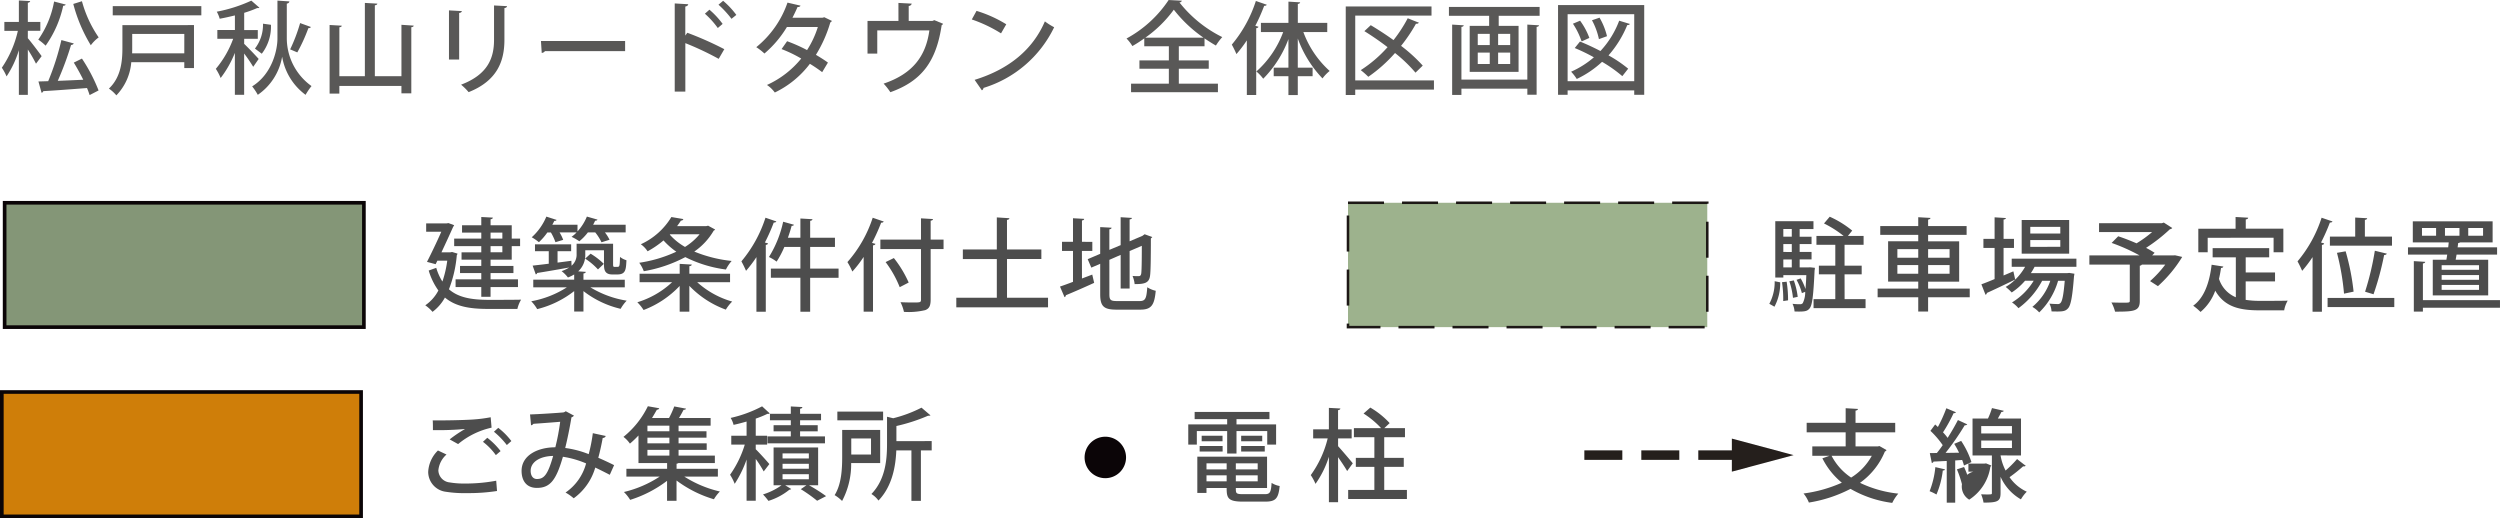 <svg xmlns="http://www.w3.org/2000/svg" width="384.281" height="79.652" viewBox="0 0 384.281 79.652">
  <g id="sec06-img02" transform="translate(-118.701 -889.827)">
    <rect id="長方形_33" data-name="長方形 33" width="55.225" height="19.116" transform="translate(119.412 920.996)" fill="#849677" stroke="#0b0507" stroke-miterlimit="10" stroke-width="0.561"/>
    <rect id="長方形_34" data-name="長方形 34" width="55.225" height="19.116" transform="translate(325.905 920.996)" fill="#9db28d" stroke="#1d1816" stroke-miterlimit="10" stroke-width="0.392" stroke-dasharray="5.537 2.768"/>
    <g id="グループ_238" data-name="グループ 238" transform="translate(184.069 923.122)">
      <path id="パス_556" data-name="パス 556" d="M198.751,933.92l.836.248a.608.608,0,0,1-.108.249,18.772,18.772,0,0,1-1.208,5.235c1.5,1.317,3.578,1.611,6.057,1.627.774,0,4.075,0,5.035-.031a5,5,0,0,0-.573,1.425H204.3c-2.758,0-4.973-.341-6.646-1.75a6.834,6.834,0,0,1-1.906,2.2,5.733,5.733,0,0,0-1.115-1.007,6.3,6.3,0,0,0,2.014-2.277,10.272,10.272,0,0,1-1.488-3.067l1.162-.417a8.069,8.069,0,0,0,.946,2.106,16.349,16.349,0,0,0,.743-3.207h-1.519l-.263.542-1.332-.356c.728-1.425,1.6-3.253,2.2-4.632H194.77v-1.285h3.16l.263-.047.883.326a1.341,1.341,0,0,1-.155.248c-.434.976-1.115,2.463-1.8,3.919H198.5Zm4.492-2.06v-.915h-2.959v-1.131h2.959v-1.271l1.782.094c-.015.139-.124.217-.356.262v.915h3.253v2.045h1.286v1.161h-1.286V935.1h-3.253v.96h3.516v1.1h-3.516v.961h4.214v1.192h-4.214v1.5h-1.426v-1.5h-3.95v-1.192h3.95v-.961h-3.268v-1.1h3.268v-.96h-3.035v-1.131h3.035v-.945h-4.167V931.86Zm3.238-.915h-1.813v.915h1.813Zm0,3.021v-.945h-1.813v.945Z" transform="translate(-194.631 -928.482)" fill="#4d4d4d"/>
      <path id="パス_557" data-name="パス 557" d="M227.943,939.347H222.66a15.393,15.393,0,0,0,5.577,2.045,6.11,6.11,0,0,0-.93,1.255,14.737,14.737,0,0,1-5.716-2.726v3.145h-1.425v-3.145a15.092,15.092,0,0,1-5.685,2.772,6.349,6.349,0,0,0-.914-1.208,15.147,15.147,0,0,0,5.468-2.138h-5.158V938.17h6.289v-.806a5.543,5.543,0,0,1-.961.465,5.24,5.24,0,0,0-.976-.977,5.322,5.322,0,0,0,1.147-.542V936.3c-1.828.326-3.687.651-4.9.836a.263.263,0,0,1-.217.217l-.48-1.347c.681-.078,1.533-.17,2.479-.294v-1.921H214.14v-1.053H219.7v1.053H217.61v1.751l2.123-.279.031.759a2.232,2.232,0,0,0,.774-1.813V932.64h5.608v2.99c0,.511,0,.573.263.573.465,0,.511,0,.6-.046.139-.109.17-.294.2-1.488a3,3,0,0,0,.991.512c-.077,1.456-.108,2.184-1.425,2.184h-.743c-1.286,0-1.286-.882-1.286-1.734v-1.982H221.87v.588a3.394,3.394,0,0,1-1.085,2.649l1.162.077c-.015.139-.108.217-.356.248v.961h6.352Zm-10.658-6.941a8.336,8.336,0,0,0-.7-1.5h-.541a9,9,0,0,1-1.3,1.5,8.255,8.255,0,0,0-1.1-.759,8.91,8.91,0,0,0,2.246-3.176l1.581.512a.341.341,0,0,1-.356.139c-.093.2-.2.4-.311.6h3.873v1.023a7.685,7.685,0,0,0,1.441-2.278l1.626.465c-.046.125-.17.17-.356.17-.093.2-.2.419-.31.62h5V930.9H224.89a6.027,6.027,0,0,1,.713,1.131l-1.239.387a7.615,7.615,0,0,0-.961-1.519h-1.131a7.83,7.83,0,0,1-1.316,1.364,7.918,7.918,0,0,0-1.192-.682,5.144,5.144,0,0,0,.774-.681H217.92a6.964,6.964,0,0,1,.558,1.146Zm6.537,4.184a10.307,10.307,0,0,0-1.967-1.658l.836-.76a10.741,10.741,0,0,1,2.03,1.565Z" transform="translate(-197.275 -928.472)" fill="#4d4d4d"/>
      <path id="パス_558" data-name="パス 558" d="M246.772,938.567h-5.05a13.6,13.6,0,0,0,5.376,2.974,6.254,6.254,0,0,0-.977,1.239,14.741,14.741,0,0,1-5.608-3.656v3.966h-1.487V939.14a14.874,14.874,0,0,1-5.546,3.7,7.047,7.047,0,0,0-.961-1.193,13.574,13.574,0,0,0,5.345-3.083h-5v-1.3h6.166v-1.518l1.858.108c-.016.124-.124.217-.372.248v1.161h6.258Zm-3.377-8.691,1.085.589a.459.459,0,0,1-.218.17,10.028,10.028,0,0,1-2.989,3.222,20.824,20.824,0,0,0,5.746,1.441,6.119,6.119,0,0,0-.883,1.316,19.382,19.382,0,0,1-6.243-1.906,21.412,21.412,0,0,1-6.382,2.169,5.286,5.286,0,0,0-.7-1.3,20.648,20.648,0,0,0,5.7-1.7,11.126,11.126,0,0,1-1.968-1.735,14.156,14.156,0,0,1-2.448,1.673,4.073,4.073,0,0,0-1.038-1.084,10.634,10.634,0,0,0,4.693-4.183l1.844.311a.342.342,0,0,1-.372.231c-.171.279-.372.558-.589.852h4.492Zm-5.825,1.316-.062.063a9.266,9.266,0,0,0,2.339,1.889,9.217,9.217,0,0,0,2.246-1.952Z" transform="translate(-199.921 -928.482)" fill="#4d4d4d"/>
      <path id="パス_559" data-name="パス 559" d="M253.423,934.727a19.834,19.834,0,0,1-1.6,2.108,15.672,15.672,0,0,0-.712-1.457,19.857,19.857,0,0,0,3.7-6.708l1.673.573c-.063.125-.186.171-.4.171a28.459,28.459,0,0,1-1.363,3.067l.48.139c-.016.124-.124.2-.341.232v10.27h-1.44Zm12.625,1.766v1.41H261.68v5.22h-1.5V937.9h-4.539v-1.41h4.539v-3.331h-2.463a14.609,14.609,0,0,1-1.193,2.262,6.75,6.75,0,0,0-1.178-.712,16.987,16.987,0,0,0,2.184-5.422l1.657.465c-.031.108-.154.17-.356.17-.155.6-.356,1.223-.573,1.827h1.921v-2.958l1.858.108c-.016.123-.108.217-.356.248v2.6h3.811v1.41H261.68v3.331Z" transform="translate(-202.517 -928.5)" fill="#4d4d4d"/>
      <path id="パス_560" data-name="パス 560" d="M272.545,934.7a17.966,17.966,0,0,1-1.735,2.247,10.8,10.8,0,0,0-.759-1.457,19.315,19.315,0,0,0,3.888-6.817l1.7.589a.4.4,0,0,1-.4.17,29.415,29.415,0,0,1-1.409,3.114l.527.139c-.031.124-.139.217-.372.232v10.194h-1.44Zm12.284-2.664v1.456h-1.983v7.761c0,.977-.232,1.4-.852,1.627a10.982,10.982,0,0,1-3.253.264,6.327,6.327,0,0,0-.527-1.488c.667.031,1.3.046,1.813.046,1.224,0,1.333,0,1.333-.45v-7.761h-6.244v-1.456h6.244v-3.269l1.843.108c-.015.139-.093.217-.356.248v2.912Zm-6.739,7.312a16.439,16.439,0,0,0-2.168-3.858l1.27-.62a17.3,17.3,0,0,1,2.277,3.765Z" transform="translate(-205.161 -928.5)" fill="#4d4d4d"/>
      <path id="パス_561" data-name="パス 561" d="M297.3,940.963h6.306v1.471h-14.1v-1.471h6.227v-5.949h-5.221v-1.472h5.221v-4.926l1.936.123c-.015.139-.108.217-.372.264v4.538h5.283v1.472H297.3Z" transform="translate(-207.878 -928.492)" fill="#4d4d4d"/>
      <path id="パス_562" data-name="パス 562" d="M311.408,938l1.58-.6.294,1.27c-1.58.728-3.269,1.457-4.353,1.906a.309.309,0,0,1-.2.294l-.7-1.627c.541-.186,1.239-.434,2-.729v-4.755H308.34v-1.394h1.689v-3.626l1.72.094c-.015.139-.108.216-.341.248v3.284H313v1.394h-1.6Zm4.213,2.4c0,.9.17,1.069,1.178,1.069h3.47c.9,0,1.053-.4,1.177-2.123a3.981,3.981,0,0,0,1.3.542c-.2,2.184-.651,2.9-2.37,2.9h-3.656c-1.952,0-2.51-.5-2.51-2.385v-4.663l-1.364.589-.558-1.3,1.921-.821V930.1l1.75.093c-.015.139-.108.217-.341.248v3.16l1.735-.728V928.58l1.735.108c-.016.125-.109.2-.357.233v3.361l1.968-.836.341-.249,1.177.434a.683.683,0,0,1-.217.2c0,2.958-.031,5.112-.124,5.732-.139,1.162-.9,1.3-2.37,1.3a4.6,4.6,0,0,0-.325-1.254c.325.031.76.031.915.031.217,0,.356-.063.418-.388.062-.31.093-1.812.093-4.275l-1.875.805v5.763h-1.378v-5.173l-1.735.759Z" transform="translate(-210.464 -928.487)" fill="#4d4d4d"/>
    </g>
    <g id="グループ_243" data-name="グループ 243" transform="translate(118.982 950.082)">
      <rect id="長方形_35" data-name="長方形 35" width="55.225" height="19.116" transform="translate(0 0)" fill="#cf7e09" stroke="#0b0507" stroke-miterlimit="10" stroke-width="0.561"/>
      <g id="グループ_239" data-name="グループ 239" transform="translate(65.537 2.189)">
        <path id="パス_563" data-name="パス 563" d="M685.344,939.654a28.729,28.729,0,0,1-4.662.324,17.911,17.911,0,0,1-3.16-.2,3.093,3.093,0,0,1-2.758-3.067,4.941,4.941,0,0,1,1.5-3.285l1.316.62a3.718,3.718,0,0,0-1.254,2.431,1.927,1.927,0,0,0,1.75,1.859,13.217,13.217,0,0,0,2.355.171,25.726,25.726,0,0,0,4.787-.434Zm-7.281-7.932a19.356,19.356,0,0,1,2.339-1.581v-.016a46.352,46.352,0,0,1-4.911.171c0-.388,0-1.147-.031-1.5,1.472.032,4.663-.031,6.057-.123a22.088,22.088,0,0,0,2.851-.356l.139,1.6a12.126,12.126,0,0,0-5.144,2.525Zm7.1,2.416a9.556,9.556,0,0,0-1.983-2.044l.666-.62a11.115,11.115,0,0,1,2.045,2.045Zm1.688-1.548a12.24,12.24,0,0,0-1.982-2.045l.665-.6a10.78,10.78,0,0,1,2.014,2.03Z" transform="translate(-674.763 -926.625)" fill="#4d4d4d"/>
        <path id="パス_564" data-name="パス 564" d="M704.385,931.044a.452.452,0,0,1-.465.3c-.17.96-.418,2.092-.681,3.052.759.325,1.627.728,2.432,1.131l-.665,1.487q-1.162-.605-2.231-1.116a8.861,8.861,0,0,1-3.315,4.725,7.335,7.335,0,0,0-1.254-.883,7.859,7.859,0,0,0,3.159-4.477,14.648,14.648,0,0,0-3.563-1.023c-1.023,3.548-1.936,4.787-4,4.787-1.673,0-2.354-1.193-2.354-2.617,0-2.432,2.541-3.626,5.189-3.626a33.835,33.835,0,0,0,.744-3.919c-.728.062-2.928.232-4.106.31a.661.661,0,0,1-.372.232l-.154-1.673c1.5-.047,4.306-.233,5.111-.31a.771.771,0,0,0,.372-.186l1.27.681a.818.818,0,0,1-.387.262c-.248,1.535-.635,3.408-.96,4.71a15.016,15.016,0,0,1,3.609.946,23.741,23.741,0,0,0,.636-3.222Zm-8.086,3.068c-1.952.031-3.455.883-3.455,2.293,0,.743.356,1.254.96,1.254C694.889,937.659,695.478,937.024,696.3,934.112Z" transform="translate(-677.093 -926.474)" fill="#4d4d4d"/>
        <path id="パス_565" data-name="パス 565" d="M724.162,937.164H719a17.433,17.433,0,0,0,5.469,2.292,6.144,6.144,0,0,0-.915,1.193,18.2,18.2,0,0,1-5.746-2.881v3.114h-1.457v-3.067a18.461,18.461,0,0,1-5.671,2.928,6.429,6.429,0,0,0-.96-1.209,17.235,17.235,0,0,0,5.5-2.369H710.1v-1.193h6.258v-.884h-4.4v-4.244a14.561,14.561,0,0,1-1.316,1.254,4.51,4.51,0,0,0-.992-1.038,13.753,13.753,0,0,0,3.75-4.71l1.75.31a.329.329,0,0,1-.356.217c-.232.4-.48.837-.759,1.285h2.618a14.561,14.561,0,0,0,.805-1.781l1.813.342c-.046.123-.156.17-.387.185-.186.372-.434.821-.7,1.254h4.865v1.179h-4.927v.852h4.292v.991h-4.292v.867h4.323v1.007h-4.323v.882H723.7v1.147h-5.607a.541.541,0,0,1-.279.094v.79h6.35Zm-7.451-6.971v-.852h-3.378v.852Zm0,1.859v-.867h-3.378v.867Zm-3.378,1.007v.882h3.378v-.882Z" transform="translate(-679.634 -926.351)" fill="#4d4d4d"/>
        <path id="パス_566" data-name="パス 566" d="M732.642,932.968c.449.419,1.782,1.89,2.092,2.277l-.867,1.13a18.551,18.551,0,0,0-1.224-1.92v6.429h-1.41v-6.336a17.053,17.053,0,0,1-1.827,3.733,7.39,7.39,0,0,0-.712-1.394,16.143,16.143,0,0,0,2.262-4.632h-2.076v-1.364h2.354v-2.184c-.665.186-1.347.372-2,.511a3.749,3.749,0,0,0-.449-1.069,19.325,19.325,0,0,0,4.834-1.781l1.177,1.083a.38.38,0,0,1-.342.063,15.155,15.155,0,0,1-1.812.743v2.633h1.751v1.364h-1.751Zm9.59,5.531h-1.41a25.336,25.336,0,0,1,2.634,1.673l-1.378.712a22.891,22.891,0,0,0-2.51-1.782l.867-.6h-3.269l.929.573a.386.386,0,0,1-.279.108,9.679,9.679,0,0,1-3.222,1.72,9.494,9.494,0,0,0-.836-.991,10.017,10.017,0,0,0,2.85-1.41h-1.223v-5.809h6.847Zm-4.2-9.233v-.759h-3.207v-.991h3.207v-1.131l1.782.093c-.016.14-.108.217-.356.263v.775h3.222v.991h-3.222v.759h2.71v.945h-2.71v.775h3.826v1.069h-8.831v-1.069h3.579v-.775h-2.648v-.945Zm-1.27,4.338v.774h4.043V933.6Zm0,1.6v.759h4.043V935.2Zm0,1.6v.774h4.043V936.8Z" transform="translate(-682.293 -926.354)" fill="#4d4d4d"/>
        <path id="パス_567" data-name="パス 567" d="M754.378,935.123h-4.461a12.033,12.033,0,0,1-1.395,5.825,5.864,5.864,0,0,0-1.146-.9c1.069-1.689,1.161-4.106,1.161-5.9v-4.12h5.84Zm.449-7.916v1.347h-7.033v-1.347Zm-1.858,4.137h-3.036v2.463h3.036Zm9.326.4v1.426h-1.658v7.76H759.18v-7.76h-2.324c-.093,2.431-.62,5.515-2.742,7.714a3.745,3.745,0,0,0-1.084-1.007c2.169-2.246,2.4-5.329,2.4-7.684V928l.946.232a20.115,20.115,0,0,0,4.353-1.627l1.379,1.178c-.062.061-.155.061-.372.061a27.176,27.176,0,0,1-4.864,1.58v2.324Z" transform="translate(-684.901 -926.386)" fill="#4d4d4d"/>
      </g>
      <g id="グループ_240" data-name="グループ 240" transform="translate(276.949 2.468)">
        <path id="パス_568" data-name="パス 568" d="M932.149,932.52l1.084.62a.384.384,0,0,1-.249.217,11.085,11.085,0,0,1-3.826,4.818,17.934,17.934,0,0,0,5.887,1.657,6.613,6.613,0,0,0-.929,1.426A17.218,17.218,0,0,1,927.7,939.1a21.012,21.012,0,0,1-6.4,2.106,5.331,5.331,0,0,0-.821-1.394,21.018,21.018,0,0,0,5.887-1.658,11.515,11.515,0,0,1-2.99-3.749l1.1-.387h-2.649v-1.44h5.128v-2.169h-5.995v-1.457h5.995v-2.246l1.889.109c-.016.139-.108.217-.372.264v1.874h6.1v1.457h-6.1v2.169h3.408Zm-7.359,1.5a9.01,9.01,0,0,0,3.005,3.346,9.022,9.022,0,0,0,3.176-3.346Z" transform="translate(-920.483 -926.68)" fill="#4d4d4d"/>
        <path id="パス_569" data-name="パス 569" d="M945.356,936.094c-.031.155-.17.186-.326.171a13.291,13.291,0,0,1-.976,3.7,7.31,7.31,0,0,0-1.053-.511,13.535,13.535,0,0,0,.883-3.7Zm2.927-.588a6.412,6.412,0,0,0-.279-.853l-1.069.077v6.491h-1.3v-6.413c-.774.031-1.472.078-2.03.093a.3.3,0,0,1-.263.218l-.31-1.519,1.085-.016c.293-.356.6-.774.9-1.208a13.72,13.72,0,0,0-1.89-2.2l.728-.977c.139.124.279.248.418.387a22.02,22.02,0,0,0,1.3-2.881l1.488.62a.42.42,0,0,1-.373.139,23.11,23.11,0,0,1-1.627,2.944,8.215,8.215,0,0,1,.713.852c.6-.945,1.161-1.921,1.58-2.742l1.441.666a.484.484,0,0,1-.4.14,39.1,39.1,0,0,1-2.943,4.245l2.076-.031a14.222,14.222,0,0,0-.744-1.364l1.069-.449a13.257,13.257,0,0,1,1.58,3.254Zm.016.231a15.781,15.781,0,0,1,.96,2.743c-.325.108-.635.231-1.162.417a15.834,15.834,0,0,0-.9-2.8Zm3.377-.558.805.326a.288.288,0,0,1-.139.186,7.277,7.277,0,0,1-3.253,5.065,2.354,2.354,0,0,1,1.766-4.306h-1.89v-1.24h2.479Zm2.231-1.223a7.884,7.884,0,0,0,.774,2.323,17.247,17.247,0,0,0,1.766-1.765c1.177.929,1.255.975,1.333,1.021a.4.4,0,0,1-.4.093,23.342,23.342,0,0,1-2.092,1.673,6.489,6.489,0,0,0,2.649,2.231,5.757,5.757,0,0,0-.9,1.177,7.5,7.5,0,0,1-3.129-3.471v2.5c0,1.285-.464,1.471-2.618,1.471a5.4,5.4,0,0,0-.372-1.27c.31,0,.619.016.867.016.791,0,.791-.016.791-.233v-5.762H949.6v-5.67h2.37a11.586,11.586,0,0,0,.619-1.611l1.813.419c-.047.123-.17.17-.372.185-.139.3-.341.651-.543,1.007h3.564v5.67Zm-2.974-4.508v1.13h4.725v-1.13Zm0,2.216v1.146h4.725v-1.146Z" transform="translate(-923.627 -926.675)" fill="#4d4d4d"/>
      </g>
      <g id="グループ_241" data-name="グループ 241" transform="translate(182.369 2.395)">
        <path id="パス_570" data-name="パス 570" d="M816.534,933.762v-3.453h-4.662v2.075h-1.317v-3.1h5.98v-.805h-5v-1.115h11.5v1.115h-5.066v.805h6.087v3.1h-1.363v-2.075h-4.724v3.453Zm1.333,5.3c0,.821,0,.945,1.161.945h3.285c.8,0,.96-.263,1.052-1.734a3.342,3.342,0,0,0,1.24.48c-.186,1.906-.6,2.4-2.2,2.4h-3.47c-2.308,0-2.479-.589-2.479-2.092h-3.1v.759h-1.409v-5.576h10.72v4.817Zm-5.562-5.608V932.6h3.532v.852Zm.31-2.431h3.207v.852h-3.207Zm3.842,4.244h-3.1v.929h3.1Zm-3.1,2.773h3.1v-.929h-3.1Zm7.87-1.844v-.929h-3.361v.929Zm-3.361,1.844h3.361v-.929h-3.361Zm.821-7.017h3.238v.852h-3.238Zm0,2.431V932.6h3.626v.852Z" transform="translate(-810.554 -926.698)" fill="#4d4d4d"/>
        <path id="パス_571" data-name="パス 571" d="M836.64,932.523c.542.588,1.936,2.23,2.262,2.634l-.868,1.192c-.279-.511-.867-1.379-1.394-2.137v6.924h-1.41v-6.987a15.123,15.123,0,0,1-2.06,4.168,7.967,7.967,0,0,0-.729-1.347,16.118,16.118,0,0,0,2.6-5.639h-2.231v-1.395h2.416v-3.3l1.766.093c-.015.139-.108.217-.356.263v2.943h2.092v1.395H836.64Zm7.095,6.723h3.486v1.395h-9.032v-1.395h4.028V935.7h-2.85V934.32h2.85v-3.177h-3.146V929.75h4.184a13.6,13.6,0,0,0-2.7-2.246l1.039-.914a12.883,12.883,0,0,1,2.974,2.386l-.821.774h3.175v1.394h-3.191v3.177h3.005V935.7h-3.005Z" transform="translate(-813.61 -926.59)" fill="#4d4d4d"/>
      </g>
      <path id="パス_572" data-name="パス 572" d="M792.033,934.981a3.186,3.186,0,1,1,3.186,3.187A3.186,3.186,0,0,1,792.033,934.981Z" transform="translate(-625.599 -924.922)" fill="#0b0507"/>
      <g id="グループ_1457" data-name="グループ 1457" transform="translate(-723.098 -1245.839)">
        <path id="パス_3260" data-name="パス 3260" d="M989.706,1256.271h-5.84v-1.461h5.84Zm-8.759,0h-5.839v-1.461h5.839Zm-8.758,0h-5.838v-1.461h5.838Z" fill="#251f1c"/>
        <path id="パス_3261" data-name="パス 3261" d="M989.024,1258.084l9.494-2.544L989.024,1253Z" fill="#251f1c"/>
      </g>
    </g>
    <g id="グループ_242" data-name="グループ 242" transform="translate(390.667 923.139)">
      <path id="パス_573" data-name="パス 573" d="M436.43,938.575a7.662,7.662,0,0,1-.883,3.749l-.79-.449a7.018,7.018,0,0,0,.821-3.47Zm4.632-2.308.7.078a2,2,0,0,1-.046.4c-.186,3.92-.356,5.345-.759,5.826-.3.371-.589.5-1.581.5-.232,0-.48,0-.743-.016a3.146,3.146,0,0,0-.311-1.177,8.868,8.868,0,0,0,1.131.063.517.517,0,0,0,.449-.171,3.849,3.849,0,0,0,.372-1.735l-.511.2a8.649,8.649,0,0,0-.821-2.044l.635-.217a8.543,8.543,0,0,1,.728,1.6h.016c.046-.558.092-1.255.123-2.108h-3.531v.373h-1.24v-8.66h5.87v1.208h-2.122v1.177h1.828V932.7h-1.828v1.208h1.828v1.146h-1.828v1.224h1.364Zm-4.168,5.19a17.435,17.435,0,0,0-.186-2.9l.712-.078a17.193,17.193,0,0,1,.217,2.866Zm1.316-11.077h-1.3v1.177h1.3Zm0,3.532V932.7h-1.3v1.208Zm-1.3,1.146v1.224h1.3v-1.224Zm1.611,3.223a11.245,11.245,0,0,1,.6,2.525l-.728.155a11.315,11.315,0,0,0-.558-2.541Zm7.808,2.881h3.222v1.379h-7.994v-1.379H444.9v-3.811h-2.525v-1.332H444.9v-3.207h-2.9v-1.364h4.183a16.245,16.245,0,0,0-3.022-1.92l.883-1.038a15.239,15.239,0,0,1,3.455,2.137l-.666.821h2.416v1.364h-2.927v3.207h2.633v1.332h-2.633Z" transform="translate(-434.757 -928.491)" fill="#4d4d4d"/>
      <path id="パス_574" data-name="パス 574" d="M468.266,939.548v1.332h-6.4v2.2H460.35v-2.2h-6.243v-1.332h6.243V938.48h-4.632v-6.2h4.632v-.991h-5.84v-1.349h5.84V928.58l1.889.108c-.015.125-.123.217-.371.263v.991h5.918v1.349h-5.918v.991h4.772v6.2h-4.772v1.068Zm-11.123-6.057v1.317h3.207v-1.317Zm0,3.78h3.207v-1.332h-3.207Zm8.025-3.78h-3.3v1.317h3.3Zm0,3.78v-1.332h-3.3v1.332Z" transform="translate(-437.459 -928.503)" fill="#4d4d4d"/>
      <path id="パス_575" data-name="パス 575" d="M487.254,936.2h-6.429a10.671,10.671,0,0,1-.573.976h5.608l.294-.032.79.124a3.306,3.306,0,0,1-.062.387c-.248,3.222-.5,4.477-.914,4.927-.449.5-.884.526-2.541.479a2.931,2.931,0,0,0-.325-1.193c.542.047,1.022.062,1.239.062a.514.514,0,0,0,.465-.17c.264-.263.465-1.177.651-3.408h-1.023a11.008,11.008,0,0,1-2.9,4.864,4.378,4.378,0,0,0-1.053-.852,8.968,8.968,0,0,0,2.758-4.012h-1.254a12.39,12.39,0,0,1-3.641,4.213,4.931,4.931,0,0,0-.991-.883,10.062,10.062,0,0,0,3.331-3.331h-1.333a9.628,9.628,0,0,1-2.044,1.8,8.137,8.137,0,0,0-.93-.853,6.987,6.987,0,0,0,1.457-1.115v-.016c-1.58.774-3.253,1.564-4.353,2.06a.3.3,0,0,1-.2.28l-.636-1.611c.558-.2,1.254-.48,2.03-.805v-4.787h-1.719v-1.394h1.719V928.6l1.735.109c-.015.124-.108.2-.356.232v2.974h1.6v1.394h-1.6v4.23l1.5-.636c.031.063.031.124.294,1.271a8.913,8.913,0,0,0,1.519-1.968h-2.061V934.95h9.945Zm-1.115-7.188v5.174h-7.3v-5.174Zm-1.364,2.076V930.07H480.16v1.022Zm0,2.045V932.1H480.16v1.039Z" transform="translate(-440.047 -928.506)" fill="#4d4d4d"/>
      <path id="パス_576" data-name="パス 576" d="M505.126,934.569l1.084.248a20.1,20.1,0,0,1-3.733,4.493l-1.208-.775a16.994,16.994,0,0,0,2.339-2.54h-3.594a.43.43,0,0,1-.326.17v5.407c0,1.58-.836,1.658-3.8,1.658a6.066,6.066,0,0,0-.558-1.41c.6.016,1.239.031,1.72.031,1.038,0,1.1,0,1.1-.325v-5.531h-6.212v-1.409h7.714a28.831,28.831,0,0,0-4.291-1.921l1.008-1.022c.866.279,1.858.666,2.819,1.084a17.439,17.439,0,0,0,2.4-1.735h-8.163v-1.363H503.1l.278-.093,1.3.836a.5.5,0,0,1-.356.186,25.387,25.387,0,0,1-3.672,2.866,15.069,15.069,0,0,1,1.318.759l-.372.4H504.8Z" transform="translate(-442.742 -928.637)" fill="#4d4d4d"/>
      <path id="パス_577" data-name="パス 577" d="M518.553,938.443v2.835a14.413,14.413,0,0,0,2.231.155c.681,0,3.331,0,4.229-.031a4.384,4.384,0,0,0-.542,1.487h-3.764c-3.114,0-5.392-.526-6.831-3.021a7.655,7.655,0,0,1-2.262,3.269,8.917,8.917,0,0,0-1.131-.96c1.673-1.193,2.51-3.516,2.835-6.3l1.8.279c-.031.139-.156.217-.356.217-.078.573-.187,1.131-.31,1.672a4.553,4.553,0,0,0,2.586,2.835V934.74h-3.563v-1.409h8.691v1.409h-3.609v2.325h4.508v1.378Zm-5.84-6.708v2.231h-1.441v-3.625H517v-1.8l1.937.108c-.016.139-.108.233-.372.264v1.425h5.778v3.625h-1.5v-2.231Z" transform="translate(-445.33 -928.498)" fill="#4d4d4d"/>
      <path id="パス_578" data-name="パス 578" d="M531.438,934.722a19.7,19.7,0,0,1-1.6,2.108,15.852,15.852,0,0,0-.712-1.457,19.827,19.827,0,0,0,3.7-6.708l1.674.573c-.063.125-.187.171-.4.171a28.437,28.437,0,0,1-1.363,3.067l.48.139c-.015.124-.124.2-.341.232v10.27h-1.441ZM533.747,941H544v1.395H533.747Zm.356-9.434h3.889v-2.928l1.843.108c-.015.125-.108.217-.356.248v2.572h4.168v1.395H534.1Zm2.417,2.262a35.988,35.988,0,0,1,1.224,6.2l-1.472.31a37.272,37.272,0,0,0-1.083-6.275Zm2.99,6.212a42.737,42.737,0,0,0,1.5-6.3l1.844.449c-.047.124-.2.2-.418.217a44.583,44.583,0,0,1-1.626,6.026Z" transform="translate(-447.934 -928.511)" fill="#4d4d4d"/>
      <path id="パス_579" data-name="パス 579" d="M552.67,935.221h2.091c.047-.248.093-.512.124-.791h-6.026v-1.115h6.181c.031-.263.062-.511.078-.76H549.6v-3.237h12.269v3.237h-5a.586.586,0,0,1-.294.094c-.031.2-.047.434-.093.666h6.073v1.115h-6.227l-.14.791h5v5.484h-8.52ZM563,941.433v1.162H551.152v.6h-1.395v-7.761l1.751.108c-.016.124-.108.217-.356.248v5.639Zm-9.821-9.9v-1.192h-2.169v1.192Zm6.6,5.236v-.712h-5.747v.712Zm0,1.534v-.729h-5.747v.729Zm0,1.549v-.759h-5.747v.759Zm-5.236-9.511v1.192h2.23v-1.192Zm3.578,0v1.192H560.4v-1.192Z" transform="translate(-450.688 -928.607)" fill="#4d4d4d"/>
    </g>
    <g id="グループ_838" data-name="グループ 838" transform="translate(-84.599 -194.887)">
      <path id="パス_1869" data-name="パス 1869" d="M207.577,1090.6c.48.542,1.828,2.324,2.123,2.758l-.867,1.161a22.666,22.666,0,0,0-1.255-2.184v6.971H206.2v-6.862a15.288,15.288,0,0,1-1.89,4.027,7.85,7.85,0,0,0-.728-1.332,16.449,16.449,0,0,0,2.463-5.67h-2.076V1088.1H206.2v-3.3l1.735.093c-.015.139-.124.217-.356.263v2.943H209.5v1.364h-1.921Zm5.825-5.173c-.046.108-.17.185-.387.185a16.64,16.64,0,0,1-2.7,6.135,8.468,8.468,0,0,0-1.131-.929,14.788,14.788,0,0,0,2.432-5.856Zm1.24,5.979a.455.455,0,0,1-.418.232,47.872,47.872,0,0,1-2.045,5.516c1.223-.047,2.571-.108,3.919-.171-.449-.9-.96-1.828-1.456-2.633l1.254-.62a25.845,25.845,0,0,1,2.556,4.9l-1.378.712a11.283,11.283,0,0,0-.4-1.084c-2.525.2-5.081.387-6.723.479a.313.313,0,0,1-.263.249l-.48-1.735,1.5-.046a40.051,40.051,0,0,0,2.03-6.319Zm1.254-6.491a18.131,18.131,0,0,0,2.572,5.561,5.606,5.606,0,0,0-1.209,1.208,23.749,23.749,0,0,1-2.695-6.351Z" transform="translate(0 -0.013)" fill="#595857"/>
      <path id="パス_1870" data-name="パス 1870" d="M235.789,1088.725v6.6H234.3v-.9h-8.149a8.287,8.287,0,0,1-2.293,5.1,5.68,5.68,0,0,0-1.146-1.038c1.89-1.781,2.075-4.306,2.075-6.258v-3.5Zm-12.486-2.913h13.617v1.409H223.3Zm11,4.275h-8.009v2.169c0,.264,0,.526-.015.806H234.3Z" transform="translate(-2.672 -0.153)" fill="#595857"/>
      <path id="パス_1871" data-name="パス 1871" d="M246.167,1091.468c.511.481,1.92,1.952,2.23,2.324L247.56,1095a23.37,23.37,0,0,0-1.394-2.045v6.351h-1.426v-6.444a16.216,16.216,0,0,1-2.184,3.857,8.166,8.166,0,0,0-.743-1.409,15.227,15.227,0,0,0,2.665-4.617h-2.432v-1.348h2.7V1087.1c-.775.186-1.581.372-2.339.511a4.6,4.6,0,0,0-.449-1.084,22.855,22.855,0,0,0,5.314-1.7l1.239,1.084c-.062.063-.139.063-.356.063a17.491,17.491,0,0,1-1.982.727v2.649h2.091v1.348h-2.091Zm6.955-6.522c-.016.17-.155.294-.4.342v5.39a9.062,9.062,0,0,0,3.8,7.28,10.362,10.362,0,0,0-.914,1.348,9.171,9.171,0,0,1-3.595-5.825h-.015a8.916,8.916,0,0,1-3.734,5.825,8.643,8.643,0,0,0-.867-1.3c3.176-1.968,3.888-5.763,3.888-7.328v-5.856Zm-2.835,3.594a6.845,6.845,0,0,1-1.41,4.447l-1.053-.79a5.98,5.98,0,0,0,1.239-3.826Zm6.15.341a.435.435,0,0,1-.4.171,25.493,25.493,0,0,1-1.7,3.732s-1.084-.465-1.1-.465a25.609,25.609,0,0,0,1.533-4.043Z" transform="translate(-5.338 -0.015)" fill="#595857"/>
      <path id="パス_1872" data-name="パス 1872" d="M273.181,1088.6l1.89.124c-.016.124-.108.217-.372.248v10.163h-1.519V1098h-9.542v1.177h-1.5v-10.55l1.875.108c-.016.139-.124.218-.372.248v7.514h3.919v-11.262l1.921.109c-.016.139-.124.217-.387.262V1096.5h4.089Z" transform="translate(-8.175 -0.073)" fill="#595857"/>
      <path id="パス_1873" data-name="パス 1873" d="M283.466,1094.005v-7.559l1.983.108c-.016.139-.155.262-.418.293v7.157Zm8.923-8.211c-.016.155-.139.263-.4.3v4.879c0,3.269-1.1,6.289-5.5,8.04a9.014,9.014,0,0,0-1.162-1.147c4.183-1.58,5.066-4.182,5.066-6.893v-5.283Z" transform="translate(-11.154 -0.136)" fill="#595857"/>
      <path id="パス_1874" data-name="パス 1874" d="M299.9,1092.042h12.936v1.55H300.518a.649.649,0,0,1-.5.279Z" transform="translate(-13.448 -1.023)" fill="#595857"/>
      <path id="パス_1875" data-name="パス 1875" d="M330.559,1093.781a45.844,45.844,0,0,0-5.128-2.417v7.452H323.8v-13.555l2.075.124c-.015.17-.155.294-.449.356v4.462l.31-.434a51.41,51.41,0,0,1,5.685,2.524Zm-1.425-7.559a12.926,12.926,0,0,1,2.029,2.185l-.743.634a13.2,13.2,0,0,0-1.983-2.2Zm2.106-1.364a12.624,12.624,0,0,1,2.03,2.169l-.744.6a15.2,15.2,0,0,0-2-2.169Z" transform="translate(-16.786 -0.02)" fill="#595857"/>
      <path id="パス_1876" data-name="パス 1876" d="M349.984,1087.986a.383.383,0,0,1-.232.232,20.263,20.263,0,0,1-2.215,4.989c.6.356,1.348.821,1.844,1.193l-.883,1.471a22.138,22.138,0,0,0-1.89-1.285,14.776,14.776,0,0,1-5.391,4.414,4.8,4.8,0,0,0-1.208-1.161,14.451,14.451,0,0,0,5.267-4.059,19.908,19.908,0,0,0-3.021-1.456l.852-1.209a23.941,23.941,0,0,1,3.067,1.363,14.572,14.572,0,0,0,1.658-3.547h-4.756a16.474,16.474,0,0,1-3.454,4.075,8.885,8.885,0,0,0-1.255-.976,15.152,15.152,0,0,0,4.8-6.848l2,.465c-.062.156-.217.217-.465.217-.185.465-.511,1.13-.774,1.642h4.617l.279-.078Z" transform="translate(-18.819 -0.065)" fill="#595857"/>
      <path id="パス_1877" data-name="パス 1877" d="M362.993,1085.236l2.045.109a.481.481,0,0,1-.465.356v2.307h3.64l.294-.124,1.348.558a.419.419,0,0,1-.218.217c-.821,5.5-3,8.567-7.884,10.3a9.632,9.632,0,0,0-1.038-1.317c4.446-1.5,6.492-4.2,7.034-8.179H359.74v3.563h-1.5v-5.019h4.756Z" transform="translate(-21.593 -0.073)" fill="#595857"/>
      <path id="パス_1878" data-name="パス 1878" d="M377.6,1086.658a19.172,19.172,0,0,1,4.57,2.061l-.805,1.395a21.274,21.274,0,0,0-4.493-2.138Zm-.294,10.6c5.344-1.642,8.969-4.71,10.8-8.985a10.23,10.23,0,0,0,1.426.9,17.846,17.846,0,0,1-10.86,9.326.5.5,0,0,1-.248.373Z" transform="translate(-24.195 -0.271)" fill="#595857"/>
      <path id="パス_1879" data-name="パス 1879" d="M412.555,1095.279v2.293h6.011v1.317H405.212v-1.317h5.809v-2.293H406.5v-1.285h4.523v-2.168h-3.78v-1.21a19.075,19.075,0,0,1-1.828,1.179,6.166,6.166,0,0,0-.9-1.162,18.2,18.2,0,0,0,6.475-5.918l2.03.108a.377.377,0,0,1-.372.263,19.236,19.236,0,0,0,6.584,5.329,8.875,8.875,0,0,0-.976,1.3c-.574-.326-1.162-.7-1.751-1.1v1.21h-3.95v2.168h4.6v1.285Zm3.8-4.771a20.532,20.532,0,0,1-4.57-4.306,18.691,18.691,0,0,1-4.384,4.306Z" transform="translate(-28.055)" fill="#595857"/>
      <path id="パス_1880" data-name="パス 1880" d="M428.7,1085.467c-.062.124-.187.17-.4.17a28.449,28.449,0,0,1-1.363,3.067l.48.14c-.015.123-.124.2-.341.231v10.271h-1.44v-8.4a19.807,19.807,0,0,1-1.6,2.107,15.734,15.734,0,0,0-.712-1.456,19.853,19.853,0,0,0,3.7-6.708Zm9.295,4.2h-3.671a15.007,15.007,0,0,0,4.043,5.98,5.947,5.947,0,0,0-1.1,1.146,17.433,17.433,0,0,1-3.8-6.134v4.477h2.277v1.317h-2.277v2.9h-1.44v-2.9h-2.262v-1.317h2.262v-4.384a17.166,17.166,0,0,1-3.873,6.089,6.525,6.525,0,0,0-1.053-1.116,15.1,15.1,0,0,0,4.121-6.057H427.8v-1.41h4.23v-3.269l1.8.109c-.015.124-.124.217-.357.248v2.912H438Z" transform="translate(-30.681 -0.025)" fill="#595857"/>
      <path id="パス_1881" data-name="パス 1881" d="M457.238,1097.237v1.41h-12.1v.836h-1.457v-13.617h13.184v1.41H445.14v9.961Zm-9.714-8.49c1.116.667,2.339,1.456,3.5,2.293a21.938,21.938,0,0,0,2.184-3.361c.759.31,1.239.5,1.719.681a.423.423,0,0,1-.449.156,24.241,24.241,0,0,1-2.293,3.407,23.749,23.749,0,0,1,3.331,3.037l-1.115,1.084a22.116,22.116,0,0,0-3.145-3.021,22.492,22.492,0,0,1-4.106,3.656,12.734,12.734,0,0,0-1.162-1.023,19.728,19.728,0,0,0,4.12-3.531,43.053,43.053,0,0,0-3.563-2.463Z" transform="translate(-33.523 -0.161)" fill="#595857"/>
      <path id="パス_1882" data-name="パス 1882" d="M462.115,1085.956h13.942v1.363h-6.289v1.549h3.052v7.065h-7.514v-7.065h2.99v-1.549h-6.181Zm12.052,11.169v-8.457l1.8.108c-.015.123-.124.217-.372.248v10.425h-1.426v-.929H464.036v.96h-1.426v-10.812l1.782.108c-.016.123-.108.217-.356.248v8.1Zm-7.621-7.033v1.719h1.843v-1.719Zm0,2.881v1.751h1.843v-1.751Zm4.988-1.162v-1.719h-1.858v1.719Zm0,2.913v-1.751h-1.858v1.751Z" transform="translate(-36.097 -0.173)" fill="#595857"/>
      <path id="パス_1883" data-name="パス 1883" d="M481.609,1085.615h13.246v13.8H493.32v-.681H483.081v.681h-1.472Zm1.472,11.711H493.32v-10.3H483.081Zm1.9-6.1c.992.4,2.076.9,3.145,1.456a14.067,14.067,0,0,0,2.882-4.661l1.642.5c-.046.108-.186.186-.4.169a16.509,16.509,0,0,1-2.881,4.663,19.841,19.841,0,0,1,3.021,2.045l-.9,1.146a21.084,21.084,0,0,0-3.114-2.2,15.09,15.09,0,0,1-3.889,2.634,7.217,7.217,0,0,0-.867-1.115,14.1,14.1,0,0,0,3.5-2.215,28.475,28.475,0,0,0-2.943-1.426Zm.016-3.206a10.626,10.626,0,0,1,1.426,2.648l-1.193.543a11.254,11.254,0,0,0-1.332-2.726Zm2.99-.465a10.527,10.527,0,0,1,1.147,2.85l-1.24.449a10.6,10.6,0,0,0-1.069-2.9Z" transform="translate(-38.819 -0.126)" fill="#595857"/>
    </g>
  </g>
</svg>
